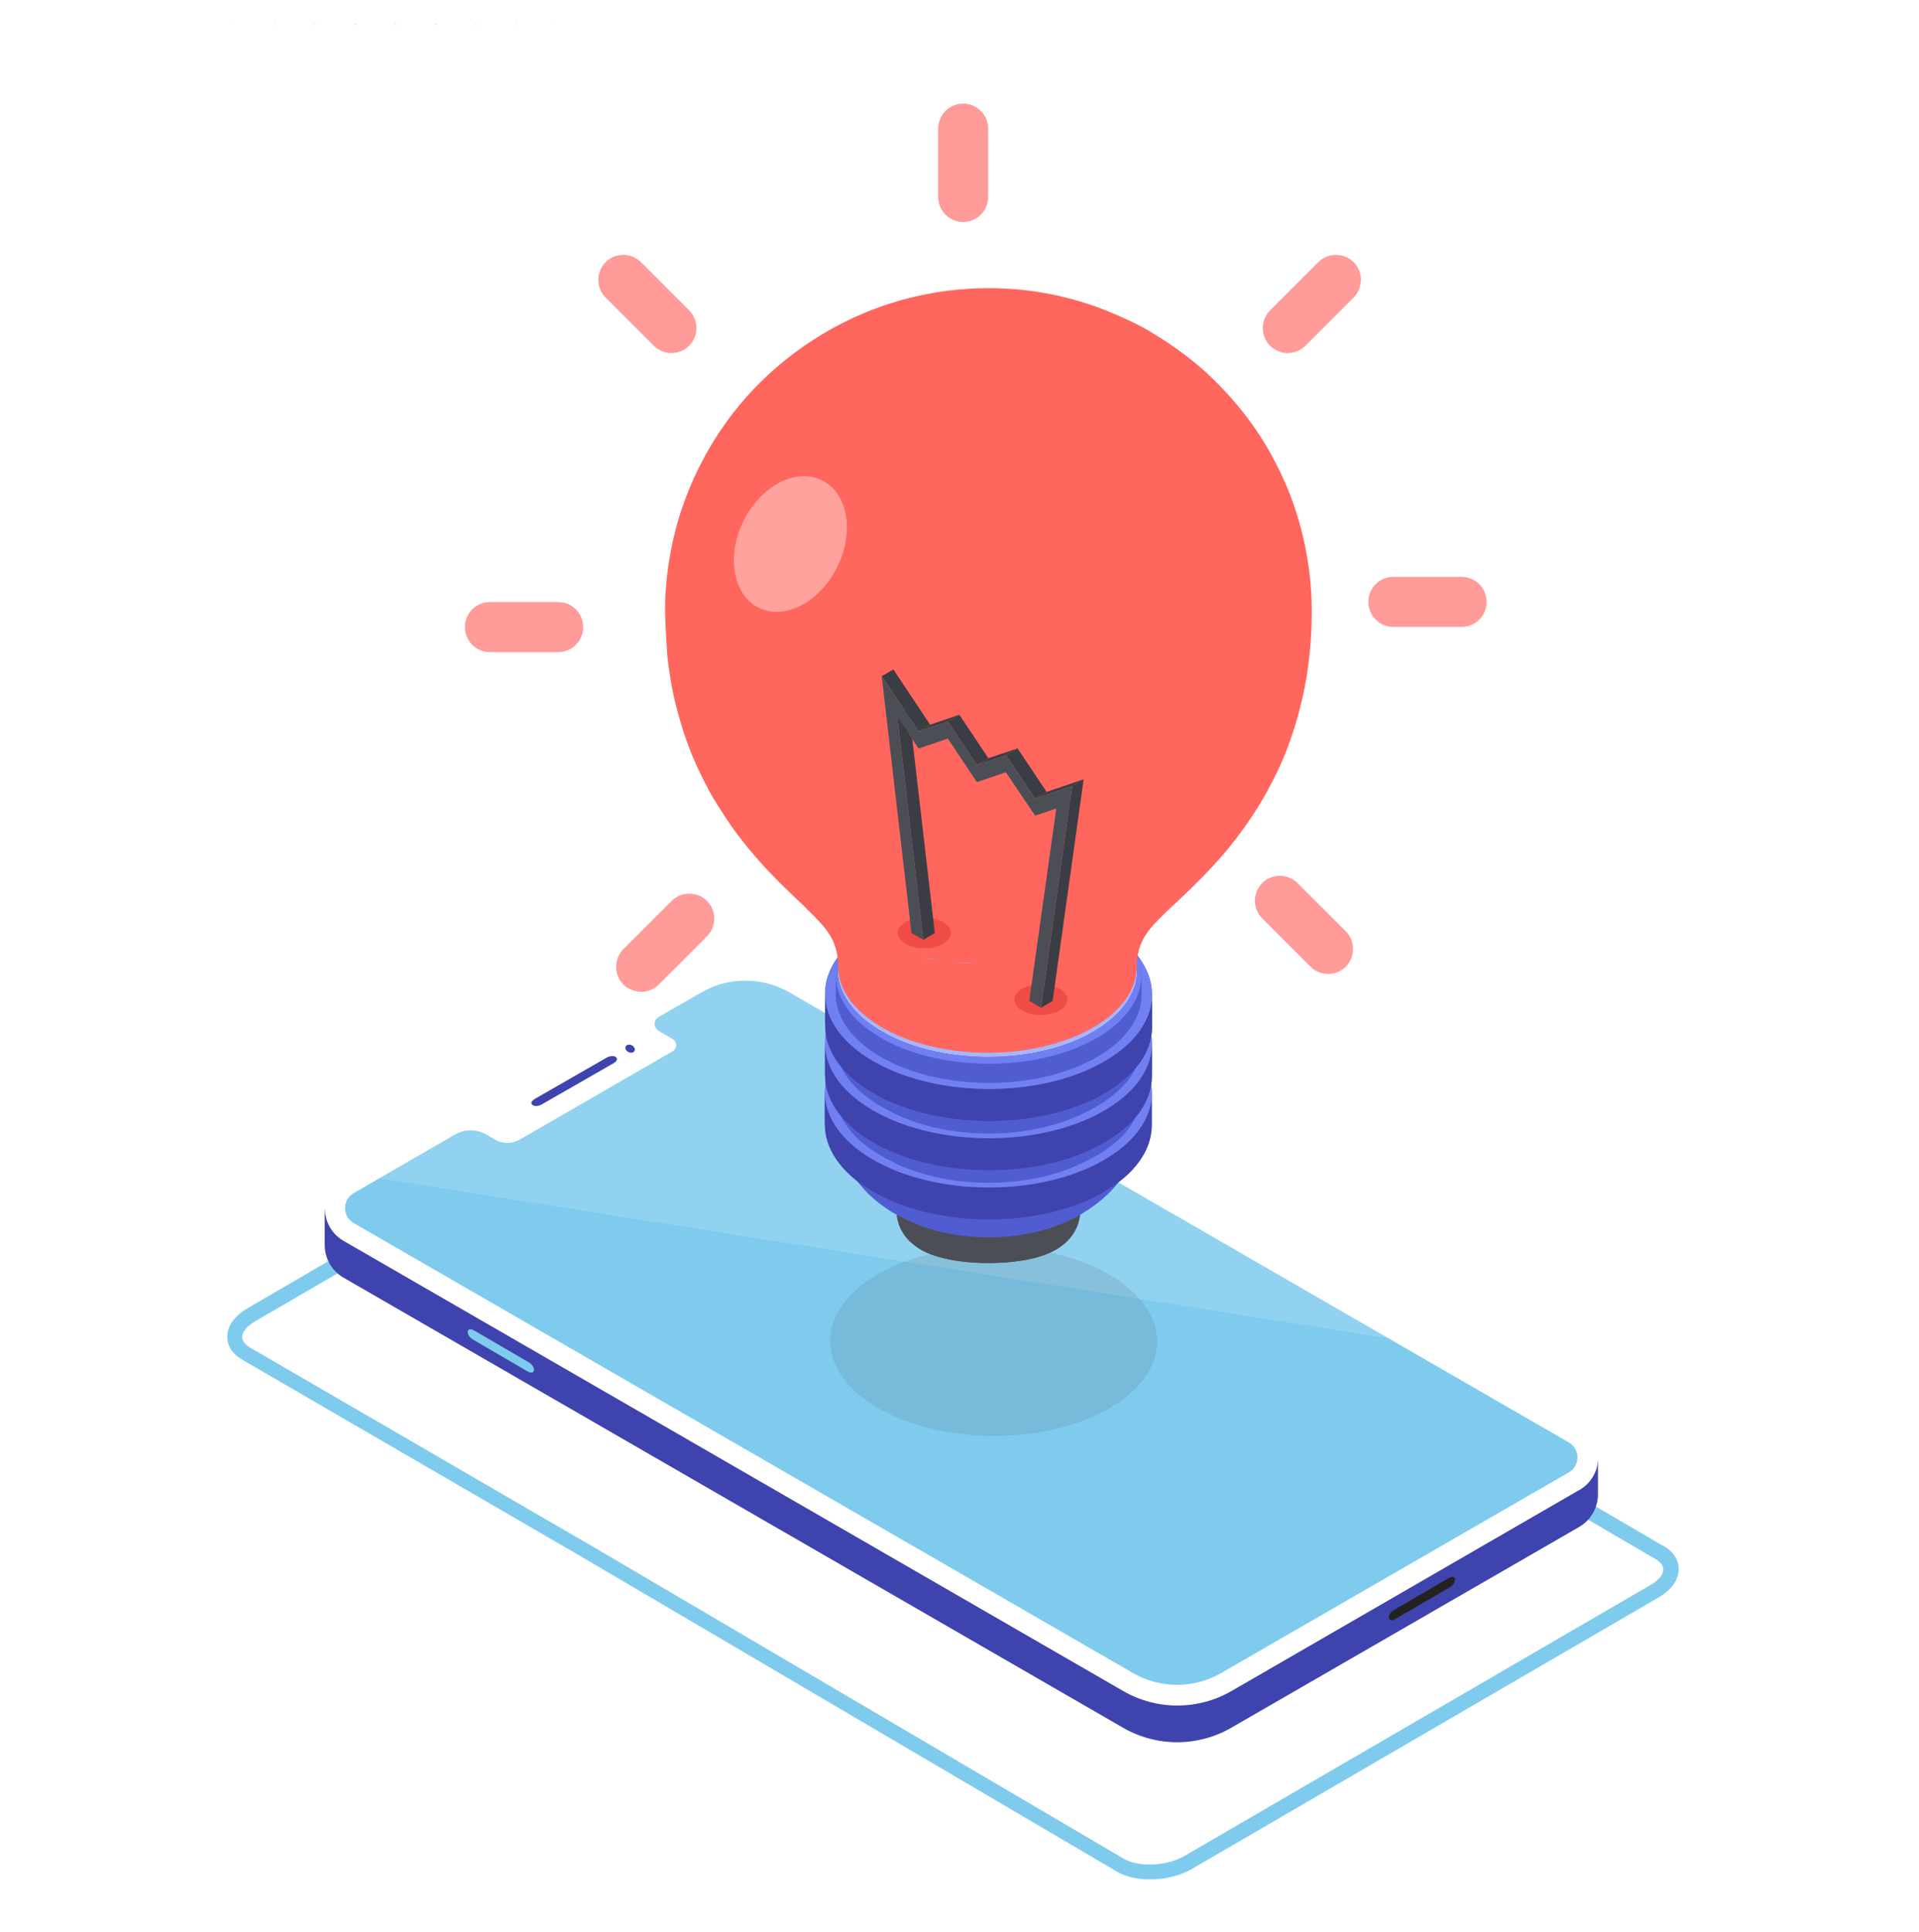 <svg width="143" height="144" viewBox="0 0 143 144" fill="none" xmlns="http://www.w3.org/2000/svg">
<g opacity="0.08">
<path d="M11.49 1.829V1.816H11.477L11.49 1.829Z" fill="#3F43AD"/>
<path d="M14.486 1.829C14.493 1.829 14.499 1.823 14.499 1.816C14.499 1.81 14.493 1.804 14.486 1.804C14.48 1.804 14.474 1.81 14.474 1.816C14.474 1.823 14.48 1.829 14.486 1.829Z" fill="#3F43AD"/>
<path d="M17.483 1.854C17.504 1.854 17.521 1.837 17.521 1.817C17.521 1.796 17.504 1.779 17.483 1.779C17.463 1.779 17.446 1.796 17.446 1.817C17.446 1.837 17.463 1.854 17.483 1.854Z" fill="#3F43AD"/>
<path d="M20.48 1.879C20.514 1.879 20.542 1.851 20.542 1.817C20.542 1.782 20.514 1.754 20.48 1.754C20.446 1.754 20.418 1.782 20.418 1.817C20.418 1.851 20.446 1.879 20.48 1.879Z" fill="#3F43AD"/>
<path d="M23.477 1.891C23.518 1.891 23.551 1.858 23.551 1.816C23.551 1.775 23.518 1.742 23.477 1.742C23.436 1.742 23.402 1.775 23.402 1.816C23.402 1.858 23.436 1.891 23.477 1.891Z" fill="#3F43AD"/>
<path d="M26.474 1.904C26.522 1.904 26.561 1.865 26.561 1.817C26.561 1.768 26.522 1.729 26.474 1.729C26.426 1.729 26.387 1.768 26.387 1.817C26.387 1.865 26.426 1.904 26.474 1.904Z" fill="#3F43AD"/>
<path d="M29.471 1.904C29.518 1.904 29.558 1.865 29.558 1.817C29.558 1.768 29.518 1.729 29.471 1.729C29.422 1.729 29.383 1.768 29.383 1.817C29.383 1.865 29.422 1.904 29.471 1.904Z" fill="#3F43AD"/>
<path d="M32.467 1.904C32.515 1.904 32.554 1.865 32.554 1.817C32.554 1.768 32.515 1.729 32.467 1.729C32.419 1.729 32.38 1.768 32.38 1.817C32.38 1.865 32.419 1.904 32.467 1.904Z" fill="#3F43AD"/>
<path d="M35.464 1.891C35.505 1.891 35.539 1.858 35.539 1.816C35.539 1.775 35.505 1.742 35.464 1.742C35.423 1.742 35.389 1.775 35.389 1.816C35.389 1.858 35.423 1.891 35.464 1.891Z" fill="#3F43AD"/>
<path d="M38.461 1.879C38.495 1.879 38.523 1.851 38.523 1.817C38.523 1.782 38.495 1.754 38.461 1.754C38.426 1.754 38.399 1.782 38.399 1.817C38.399 1.851 38.426 1.879 38.461 1.879Z" fill="#3F43AD"/>
<path d="M41.458 1.854C41.478 1.854 41.495 1.837 41.495 1.817C41.495 1.796 41.478 1.779 41.458 1.779C41.437 1.779 41.42 1.796 41.42 1.817C41.42 1.837 41.437 1.854 41.458 1.854Z" fill="#3F43AD"/>
<path d="M44.454 1.829C44.461 1.829 44.466 1.823 44.466 1.816C44.466 1.81 44.461 1.804 44.454 1.804C44.447 1.804 44.442 1.81 44.442 1.816C44.442 1.823 44.447 1.829 44.454 1.829Z" fill="#3F43AD"/>
<path d="M47.451 1.829V1.816H47.439L47.451 1.829Z" fill="#3F43AD"/>
<path d="M23.477 4.826V4.813H23.465L23.477 4.826Z" fill="#3F43AD"/>
<path d="M26.473 4.826V4.813H26.461L26.473 4.826Z" fill="#3F43AD"/>
<path d="M29.47 4.826V4.813H29.458L29.47 4.826Z" fill="#3F43AD"/>
<path d="M32.467 4.826V4.813H32.455L32.467 4.826Z" fill="#3F43AD"/>
<path d="M35.464 4.826V4.813H35.452L35.464 4.826Z" fill="#3F43AD"/>
</g>
<path d="M123.925 115.196L58.804 77.084C57.337 76.238 54.862 76.325 53.196 77.283L46.369 81.225L45.25 81.871L18.453 97.489C17.483 98.049 16.936 98.82 16.936 99.616C16.936 100.312 17.346 100.934 18.105 101.357L41.868 115.159L42.987 115.806L83.226 139.469C83.897 139.867 84.768 140.054 85.701 140.054C86.782 140.054 87.926 139.792 88.822 139.27L123.577 119.051C124.547 118.492 125.094 117.733 125.094 116.925C125.094 116.229 124.684 115.607 123.937 115.184L123.925 115.196ZM123.005 118.106L88.25 138.313C86.931 139.071 84.892 139.158 83.761 138.524L44.081 115.196L42.962 114.55L18.64 100.424C18.379 100.262 18.043 100.001 18.043 99.641C18.043 99.255 18.404 98.82 19 98.472L46.369 82.543L47.488 81.896L53.755 78.265C55.061 77.507 57.113 77.42 58.232 78.054L123.353 116.179C123.614 116.328 123.95 116.589 123.95 116.95C123.95 117.335 123.589 117.77 122.992 118.119L123.005 118.106Z" fill="#7ECBEE"/>
<path d="M91.756 128.75L117.67 113.791C118.603 113.244 119.076 112.299 119.076 111.354C119.076 110.397 119.076 108.668 119.076 108.668L59.587 75.38C57.088 73.938 54.017 73.938 51.517 75.38C45.002 79.135 24.198 90.165 24.198 90.165C24.198 90.165 24.198 91.831 24.198 92.776C24.198 93.722 24.671 94.679 25.603 95.214L83.686 128.75C86.186 130.193 89.257 130.193 91.756 128.75Z" fill="#3F43AD"/>
<path d="M117.67 111.043L91.769 126.015C89.269 127.457 86.198 127.457 83.698 126.015L25.616 92.478C23.738 91.396 23.738 88.673 25.616 87.591C32.256 83.761 45.026 76.4 51.53 72.632C54.029 71.19 57.088 71.19 59.587 72.632L61.975 74.012L70.456 78.899L117.683 106.169C119.56 107.251 119.56 109.961 117.683 111.043H117.67Z" fill="white"/>
<path d="M39.667 82.045C39.667 82.045 39.766 81.946 39.841 81.896L45.213 78.812C45.449 78.675 45.76 78.663 45.897 78.775C46.046 78.887 45.971 79.086 45.735 79.223L40.363 82.306C40.127 82.443 39.816 82.456 39.679 82.344C39.58 82.269 39.58 82.145 39.654 82.045H39.667ZM46.755 77.867C46.593 77.929 46.556 78.116 46.668 78.265C46.78 78.414 46.991 78.489 47.153 78.427C47.314 78.365 47.352 78.178 47.24 78.029C47.128 77.88 46.916 77.805 46.755 77.867Z" fill="#3F43AD"/>
<path d="M39.53 102.276C39.468 102.276 39.393 102.239 39.319 102.202L35.228 99.814C34.992 99.677 34.83 99.416 34.855 99.23C34.88 99.043 35.091 99.006 35.327 99.143L39.418 101.53C39.654 101.667 39.816 101.928 39.791 102.115C39.779 102.239 39.679 102.301 39.543 102.276H39.53Z" fill="#7ECBEE"/>
<path d="M116.899 107.487L58.817 73.95C57.822 73.378 56.69 73.08 55.546 73.08C54.402 73.08 53.271 73.378 52.276 73.95L49.08 75.79C48.682 76.014 48.682 76.586 49.08 76.823L50.112 77.419C50.473 77.631 50.473 78.141 50.112 78.352L38.722 84.93C38.15 85.253 37.454 85.253 36.894 84.93C36.683 84.806 36.459 84.681 36.235 84.544C35.514 84.134 34.631 84.134 33.91 84.544L26.362 88.909C25.777 89.245 25.715 89.804 25.715 90.028C25.715 90.252 25.777 90.812 26.362 91.147L84.445 124.684C85.439 125.256 86.571 125.554 87.715 125.554C88.859 125.554 89.991 125.256 90.985 124.684L116.899 109.725C117.484 109.389 117.546 108.83 117.546 108.606C117.546 108.382 117.484 107.822 116.899 107.487Z" fill="#7ECBEE"/>
<path d="M108.17 117.522C108.108 117.522 108.033 117.559 107.959 117.596L103.868 119.984C103.631 120.12 103.47 120.382 103.495 120.568C103.52 120.755 103.731 120.792 103.967 120.655L108.058 118.268C108.295 118.131 108.456 117.87 108.431 117.683C108.419 117.559 108.319 117.497 108.183 117.522H108.17Z" fill="#222221"/>
<path opacity="0.14" d="M103.482 99.74L58.829 73.963C57.834 73.391 56.703 73.092 55.559 73.092C54.415 73.092 53.283 73.391 52.288 73.963L49.093 75.803C48.695 76.027 48.695 76.599 49.093 76.835L50.125 77.432C50.485 77.643 50.485 78.153 50.125 78.365L38.734 84.943C38.162 85.266 37.466 85.266 36.907 84.943C36.695 84.818 36.471 84.694 36.247 84.557C35.526 84.147 34.643 84.147 33.922 84.557L28.277 87.815L103.47 99.74H103.482Z" fill="white"/>
<path d="M71.773 16.539C70.742 16.539 69.908 15.706 69.908 14.674V9.588C69.908 8.556 70.742 7.723 71.773 7.723C72.806 7.723 73.639 8.556 73.639 9.588V14.674C73.639 15.706 72.806 16.539 71.773 16.539Z" fill="#FF9B99"/>
<path d="M51.356 25.765C50.635 26.487 49.453 26.487 48.719 25.765L45.126 22.172C44.405 21.451 44.405 20.269 45.126 19.535C45.847 18.814 47.028 18.814 47.762 19.535L51.356 23.129C52.077 23.85 52.077 25.032 51.356 25.765Z" fill="#FF9B99"/>
<path d="M94.641 25.765C93.92 25.044 93.92 23.863 94.641 23.129L98.235 19.535C98.956 18.814 100.137 18.814 100.871 19.535C101.592 20.257 101.592 21.438 100.871 22.172L97.277 25.765C96.556 26.487 95.375 26.487 94.641 25.765Z" fill="#FF9B99"/>
<path d="M43.46 46.73C43.46 47.763 42.626 48.596 41.594 48.596H36.508C35.476 48.596 34.643 47.763 34.643 46.73C34.643 45.698 35.476 44.865 36.508 44.865H41.594C42.626 44.865 43.46 45.698 43.46 46.73Z" fill="#FF9B99"/>
<path d="M52.686 67.136C53.407 67.857 53.407 69.039 52.686 69.772L49.093 73.366C48.371 74.087 47.19 74.087 46.456 73.366C45.735 72.645 45.735 71.463 46.456 70.73L50.05 67.136C50.771 66.415 51.953 66.415 52.686 67.136Z" fill="#FF9B99"/>
<path d="M94.057 65.806C94.778 65.084 95.959 65.084 96.693 65.806L100.286 69.399C101.008 70.12 101.008 71.302 100.286 72.035C99.565 72.757 98.384 72.757 97.65 72.035L94.057 68.442C93.335 67.721 93.335 66.539 94.057 65.806Z" fill="#FF9B99"/>
<path d="M101.965 44.853C101.965 43.821 102.798 42.988 103.83 42.988H108.916C109.948 42.988 110.781 43.821 110.781 44.853C110.781 45.885 109.948 46.718 108.916 46.718H103.83C102.798 46.718 101.965 45.885 101.965 44.853Z" fill="#FF9B99"/>
<g opacity="0.14">
<path d="M82.53 105.025C77.705 107.736 69.995 107.649 65.307 104.851C60.62 102.053 60.731 97.589 65.556 94.878C70.381 92.168 78.09 92.254 82.778 95.052C87.466 97.85 87.354 102.314 82.53 105.025Z" fill="#4C4E56"/>
</g>
<path d="M80.503 90.228C80.503 89.942 80.279 89.656 79.806 89.394V89.108C80.279 89.382 80.503 89.668 80.503 89.942C80.503 90.029 80.503 90.141 80.503 90.228Z" fill="#4C4E56"/>
<path d="M66.812 89.917C66.812 89.22 68.217 88.536 70.642 88.213C74.037 87.753 78.14 88.151 79.794 89.096V89.382C78.128 88.437 74.024 88.039 70.629 88.499C68.205 88.822 66.8 89.494 66.8 90.203C66.8 90.115 66.8 90.004 66.8 89.917H66.812Z" fill="#4C4E56"/>
<path d="M77.294 92.403C78.277 92.963 77.456 93.634 75.442 93.908C73.427 94.181 70.99 93.945 70.008 93.386C69.025 92.826 69.846 92.155 71.861 91.881C73.875 91.608 76.312 91.844 77.294 92.403Z" fill="#4C4E56"/>
<path d="M67.869 92.578C67.359 92.118 67.135 91.608 67.061 91.446C66.824 90.912 66.812 90.377 66.812 90.203C66.812 89.506 68.217 88.822 70.642 88.499C74.037 88.039 78.14 88.437 79.794 89.382C79.794 90.091 79.533 90.8 79.06 91.372C78.588 91.944 77.966 92.304 77.294 92.391C76.312 91.832 73.875 91.595 71.861 91.869C69.846 92.142 69.013 92.814 70.008 93.374C70.99 93.933 73.427 94.169 75.442 93.896C77.456 93.622 78.289 92.951 77.294 92.391C77.966 92.304 78.588 91.931 79.06 91.372C79.533 90.8 79.794 90.091 79.794 89.382C80.266 89.656 80.49 89.942 80.49 90.215C80.49 91.11 80.105 91.968 79.396 92.603C78.737 93.212 77.755 93.635 76.486 93.871C74.596 94.219 72.569 94.144 71.313 93.946C69.237 93.635 68.354 93.001 67.869 92.553V92.578Z" fill="#4C4E56"/>
<path d="M77.294 91.819C78.277 92.378 77.456 93.05 75.442 93.323C73.427 93.597 70.99 93.361 70.008 92.801C69.025 92.242 69.846 91.57 71.861 91.297C73.875 91.023 76.312 91.259 77.294 91.819Z" fill="#4C4E56"/>
<path d="M68.292 92.13C67.819 91.682 67.533 91.16 67.459 90.575C67.359 89.916 68.652 89.27 70.928 88.959C74.012 88.549 77.73 88.909 79.234 89.767C79.172 90.215 78.986 90.65 78.675 91.023C78.314 91.471 77.817 91.744 77.294 91.819C76.312 91.259 73.875 91.023 71.861 91.297C69.846 91.57 69.013 92.242 70.008 92.801C70.99 93.361 73.427 93.597 75.442 93.323C77.456 93.05 78.289 92.379 77.294 91.819C77.817 91.744 78.302 91.471 78.675 91.023C78.986 90.65 79.172 90.215 79.234 89.767C79.707 90.041 79.906 90.327 79.868 90.6C79.732 91.384 79.321 91.993 78.575 92.503C78.215 92.751 77.369 93.187 75.74 93.398C74.236 93.597 72.594 93.572 71.139 93.323C69.846 93.1 68.889 92.702 68.292 92.13Z" fill="#4C4E56"/>
<path d="M67.446 90.576C67.484 90.812 67.682 91.048 68.08 91.26C69.585 92.118 73.315 92.478 76.387 92.068C78.501 91.782 79.769 91.21 79.856 90.601C79.732 91.384 79.272 92.055 78.513 92.54C77.531 93.162 76.113 93.374 75.355 93.448C74.447 93.535 73.763 93.56 72.818 93.51C72.01 93.473 71.177 93.349 70.692 93.237C69.772 93.025 68.627 92.677 67.931 91.757C67.533 91.235 67.459 90.75 67.434 90.576H67.446Z" fill="#4C4E56"/>
<path d="M79.234 89.767C80.739 90.625 79.471 91.657 76.387 92.068C73.303 92.478 69.585 92.117 68.08 91.259C66.576 90.401 67.844 89.369 70.928 88.959C74.012 88.549 77.73 88.909 79.234 89.767Z" fill="#4C4E56"/>
<path d="M68.64 93.137C67.471 92.466 66.812 91.396 66.812 90.203C66.812 90.489 67.036 90.775 67.508 91.036C69.175 91.981 73.278 92.379 76.66 91.919C79.085 91.595 80.49 90.924 80.49 90.215C80.49 90.538 80.465 91.533 79.533 92.478C78.948 93.075 78.115 93.498 76.996 93.771C74.546 94.368 70.605 94.256 68.627 93.137H68.64Z" fill="#4C4E56"/>
<path d="M79.806 89.096C81.473 90.041 80.067 91.172 76.673 91.633C73.278 92.093 69.175 91.695 67.521 90.75C65.855 89.805 67.26 88.673 70.654 88.213C74.049 87.753 78.153 88.151 79.806 89.096Z" fill="#CC678D"/>
<path d="M66.812 90.203V89.916C66.812 90.203 67.036 90.489 67.508 90.75C69.175 91.695 73.278 92.093 76.66 91.632C79.085 91.309 80.49 90.638 80.49 89.929V90.215C80.49 90.911 79.085 91.595 76.66 91.918C73.266 92.379 69.162 91.981 67.508 91.036C67.036 90.762 66.812 90.476 66.812 90.203Z" fill="#4C4E56"/>
<path d="M80.453 90.538C79.769 90.924 78.824 90.849 77.804 90.24C80.179 88.909 80.229 86.721 77.929 85.341C75.628 83.96 71.836 83.923 69.461 85.254C67.086 86.584 67.036 88.773 69.336 90.153C71.637 91.533 75.429 91.571 77.804 90.24C78.837 90.849 79.769 90.924 80.453 90.538C79.993 90.8 79.21 91.222 77.68 91.67C76.884 91.906 75.765 92.093 74.895 92.155C73.44 92.254 72.569 92.192 71.4 92.043C71.4 92.043 70.717 91.944 69.995 91.769C69.423 91.62 69.336 91.595 68.59 91.334C67.919 91.098 66.986 90.65 66.34 90.24C65.258 89.544 64.648 88.922 64.437 88.673C63.641 87.79 63.368 87.33 62.92 86.423C62.808 86.186 62.684 85.875 62.609 85.627C62.493 85.212 62.394 84.773 62.311 84.309C62.062 82.431 63.206 80.504 65.718 79.099C70.207 76.574 77.394 76.649 81.771 79.26C84.146 80.678 85.203 82.555 84.942 84.371C84.892 84.707 84.78 85.403 84.494 86.074C84.32 86.51 84.072 87.094 83.487 87.902C82.393 89.394 81.025 90.19 80.441 90.526L80.453 90.538Z" fill="#525CD1"/>
<path d="M77.804 90.228C75.429 91.558 71.649 91.521 69.336 90.14C67.036 88.76 67.086 86.572 69.461 85.241C71.836 83.911 75.616 83.948 77.929 85.328C80.229 86.708 80.179 88.897 77.804 90.228Z" fill="#525CD1"/>
<path d="M77.804 89.78C75.429 91.111 71.649 91.073 69.336 89.693C67.036 88.313 67.086 86.124 69.461 84.794C71.836 83.463 75.616 83.501 77.929 84.881C80.229 86.261 80.179 88.45 77.804 89.78Z" fill="#525CD1"/>
<path d="M84.445 83.874C84.407 84.197 84.345 84.62 84.283 84.931C84.233 85.167 84.134 85.478 84.059 85.701C83.972 85.95 83.736 86.597 83.164 87.418C82.641 88.176 82.07 88.686 81.734 88.984C81.597 89.109 81.398 89.258 81.249 89.37C80.938 89.581 80.515 89.855 80.192 90.054C79.583 90.402 78.737 90.327 77.817 89.78C80.192 88.45 80.242 86.261 77.941 84.881C75.641 83.501 71.848 83.463 69.473 84.794C67.098 86.124 67.048 88.313 69.349 89.693C71.649 91.073 75.442 91.111 77.817 89.78C78.737 90.327 79.583 90.402 80.192 90.054C79.844 90.24 79.371 90.477 78.998 90.638C78.401 90.887 77.978 91.011 77.618 91.123C76.635 91.409 75.554 91.558 74.87 91.608C74.061 91.658 71.624 91.832 68.876 90.85C66.476 89.992 65.171 88.661 64.711 88.126C63.927 87.219 63.641 86.622 63.343 85.938C63.094 85.366 62.932 84.657 62.858 83.836C62.733 82.12 63.828 80.379 66.128 79.099C70.406 76.699 77.245 76.761 81.41 79.248C83.574 80.541 84.581 82.232 84.457 83.898L84.445 83.874Z" fill="#525CD1"/>
<path d="M80.179 90.041C80.751 89.718 81.124 89.046 81.174 88.076C83.226 86.92 84.32 85.403 84.445 83.874C84.37 84.707 84.208 85.229 84.134 85.478C84.022 85.801 83.761 86.559 83.263 87.281C82.666 88.139 82.293 88.474 81.734 88.984C81.46 89.233 81.05 89.507 80.739 89.718C80.577 89.83 80.353 89.954 80.192 90.054L80.179 90.041Z" fill="#525CD1"/>
<path d="M84.954 84.371C84.905 84.632 84.855 84.993 84.78 85.254C84.693 85.577 84.544 86.012 84.407 86.323C84.333 86.497 84.047 87.144 83.499 87.902C82.405 89.394 80.988 90.215 80.453 90.526C81.05 90.19 81.448 89.519 81.547 88.537C83.599 87.38 84.743 85.888 84.954 84.358V84.371Z" fill="#525CD1"/>
<path d="M62.845 83.811C62.945 85.304 63.965 86.771 65.892 87.927C70.058 90.414 76.897 90.489 81.174 88.077C81.124 89.047 80.751 89.718 80.179 90.041C79.732 90.29 78.998 90.7 77.543 91.123C76.772 91.347 75.691 91.534 74.857 91.596C73.452 91.695 71.301 91.708 68.789 90.812C66.874 90.128 65.419 88.972 64.698 88.126C64.437 87.828 63.84 87.119 63.417 86.149C63.293 85.863 63.169 85.565 62.995 84.881C62.92 84.57 62.87 84.147 62.833 83.824L62.845 83.811Z" fill="#525CD1"/>
<path d="M66.588 90.377C66.041 90.041 64.748 89.245 63.691 87.741C63.144 86.97 62.92 86.373 62.721 85.9C62.634 85.664 62.447 85.142 62.336 84.309C62.535 85.788 63.592 87.243 65.519 88.387C69.883 90.999 77.071 91.073 81.572 88.549C81.473 89.519 81.075 90.203 80.478 90.538C79.794 90.899 79.52 91.036 79.098 91.198C78.177 91.546 77.829 91.645 77.034 91.832C76.25 92.018 74.92 92.217 73.527 92.192C71.749 92.167 70.418 91.856 70.058 91.757C69.423 91.595 69.001 91.484 68.043 91.098C67.397 90.837 66.613 90.377 66.601 90.364L66.588 90.377Z" fill="#525CD1"/>
<path d="M82.132 88.897C77.307 91.608 69.597 91.521 64.909 88.723C60.222 85.925 60.334 81.461 65.158 78.75C69.983 76.04 77.692 76.127 82.38 78.924C87.068 81.722 86.956 86.186 82.132 88.897ZM81.56 88.549C86.049 86.025 86.16 81.871 81.784 79.26C77.419 76.649 70.232 76.574 65.73 79.099C61.241 81.623 61.129 85.776 65.506 88.387C69.871 90.999 77.058 91.073 81.56 88.549Z" fill="#525CD1"/>
<path d="M84.457 83.65C84.457 83.724 84.457 83.786 84.445 83.861C84.569 82.195 83.549 80.516 81.398 79.223C77.232 76.736 70.393 76.661 66.116 79.073C63.828 80.354 62.733 82.095 62.845 83.799C62.845 83.724 62.845 83.662 62.833 83.587C62.721 81.871 63.815 80.13 66.103 78.85C70.393 76.45 77.245 76.512 81.41 78.999C83.574 80.292 84.581 81.983 84.457 83.637V83.65Z" fill="#525CD1"/>
<path d="M85.825 83.861C85.825 82.083 84.681 80.305 82.38 78.925C77.692 76.127 69.983 76.04 65.158 78.751C62.709 80.131 61.477 81.959 61.465 83.787V81.399C61.465 79.559 62.709 77.731 65.158 76.363C69.983 73.652 77.692 73.739 82.38 76.537C84.681 77.918 85.825 79.696 85.825 81.474C85.825 82.195 85.825 83.153 85.825 83.861Z" fill="#525CD1"/>
<path d="M84.445 83.874C84.333 85.415 83.238 86.933 81.174 88.089V87.877C83.251 86.721 84.345 85.204 84.457 83.662C84.457 83.737 84.457 83.799 84.445 83.874Z" fill="#525CD1"/>
<path d="M62.833 83.6C62.932 85.092 63.952 86.572 65.892 87.728C70.058 90.215 76.909 90.29 81.199 87.878V88.089C76.909 90.489 70.07 90.427 65.904 87.94C63.965 86.783 62.957 85.304 62.858 83.824C62.858 83.749 62.858 83.687 62.845 83.612L62.833 83.6Z" fill="#525CD1"/>
<path d="M81.746 88.201C77.145 90.787 69.796 90.713 65.32 88.039C60.843 85.366 60.955 81.1 65.556 78.526C70.157 75.94 77.506 76.015 81.983 78.688C86.459 81.362 86.347 85.627 81.746 88.201ZM81.199 87.865C85.489 85.465 85.589 81.486 81.41 78.999C77.245 76.512 70.393 76.437 66.103 78.85C61.813 81.25 61.714 85.229 65.892 87.716C70.058 90.203 76.909 90.277 81.199 87.865Z" fill="#525CD1"/>
<path d="M85.265 81.921V83.401C85.265 81.71 84.171 80.006 81.97 78.701C77.493 76.027 70.145 75.952 65.544 78.539C63.206 79.857 62.025 81.598 62.025 83.351V81.871C62.025 80.118 63.206 78.377 65.544 77.059C70.145 74.473 77.493 74.547 81.97 77.221C84.171 78.539 85.265 80.23 85.253 81.934L85.265 81.921Z" fill="#525CD1"/>
<path d="M85.265 83.401C85.265 85.154 84.084 86.895 81.746 88.213V86.734C84.084 85.416 85.265 83.675 85.265 81.921C85.265 82.369 85.265 82.954 85.265 83.401Z" fill="#525CD1"/>
<path d="M62.037 81.859C62.037 83.55 63.119 85.254 65.32 86.559C69.796 89.233 77.145 89.307 81.746 86.721V88.201C77.145 90.787 69.784 90.712 65.32 88.039C63.119 86.721 62.025 85.03 62.037 83.339C62.037 82.891 62.037 82.306 62.037 81.859Z" fill="#525CD1"/>
<path d="M81.746 86.733C77.145 89.32 69.796 89.245 65.32 86.572C60.843 83.898 60.955 79.633 65.556 77.059C70.157 74.473 77.506 74.547 81.983 77.221C86.459 79.894 86.347 84.159 81.746 86.733ZM81.187 86.398C85.477 83.998 85.564 80.031 81.398 77.532C77.232 75.045 70.381 74.97 66.103 77.382C61.813 79.782 61.726 83.749 65.892 86.248C70.058 88.735 76.909 88.81 81.187 86.398Z" fill="#525CD1"/>
<path d="M85.825 81.461V83.848C85.825 85.689 84.581 87.517 82.132 88.885V86.497C84.594 85.117 85.825 83.289 85.825 81.461Z" fill="#3F43AD"/>
<path d="M61.465 83.786V81.399C61.465 83.177 62.609 84.955 64.922 86.335C69.61 89.133 77.319 89.22 82.144 86.51V88.897C77.319 91.608 69.61 91.521 64.922 88.723C62.621 87.343 61.477 85.565 61.477 83.786H61.465Z" fill="#3F43AD"/>
<path d="M82.144 86.51C77.319 89.221 69.61 89.134 64.922 86.336C60.234 83.538 60.346 79.074 65.171 76.363C69.995 73.652 77.705 73.739 82.393 76.537C87.081 79.335 86.969 83.799 82.144 86.51ZM81.597 86.174C86.111 83.65 86.21 79.472 81.821 76.848C77.444 74.224 70.232 74.15 65.718 76.686C61.204 79.211 61.105 83.389 65.494 86.013C69.871 88.636 77.083 88.711 81.597 86.174Z" fill="#7080F2"/>
<path d="M85.029 81.461C85.029 79.807 83.96 78.141 81.808 76.848C77.431 74.224 70.219 74.149 65.705 76.686C63.417 77.967 62.261 79.683 62.261 81.399V80.118C62.261 78.402 63.417 76.686 65.718 75.405C70.232 72.881 77.431 72.943 81.821 75.567C83.972 76.86 85.041 78.514 85.041 80.18C85.041 80.566 85.041 81.076 85.041 81.461H85.029Z" fill="#525CD1"/>
<path d="M84.469 79.733V81.921C84.469 80.342 83.45 78.763 81.398 77.544C77.232 75.057 70.381 74.983 66.103 77.395C63.927 78.614 62.833 80.243 62.82 81.872V79.683C62.82 78.054 63.927 76.425 66.103 75.207C70.393 72.807 77.232 72.869 81.398 75.356C83.45 76.574 84.457 78.166 84.457 79.733H84.469Z" fill="#525CD1"/>
<path d="M84.469 81.921C84.469 83.55 83.363 85.179 81.187 86.398V84.209C83.375 82.991 84.469 81.362 84.469 79.733C84.469 80.392 84.469 81.262 84.469 81.921Z" fill="#525CD1"/>
<path d="M85.041 80.193V81.474C85.041 83.19 83.885 84.906 81.585 86.186V84.906C83.885 83.625 85.029 81.909 85.041 80.193Z" fill="#525CD1"/>
<path d="M62.833 79.67C62.833 81.25 63.84 82.829 65.892 84.047C70.058 86.534 76.909 86.609 81.187 84.197V86.385C76.897 88.785 70.045 88.723 65.879 86.236C63.828 85.017 62.82 83.426 62.82 81.859C62.82 81.2 62.82 80.329 62.82 79.67H62.833Z" fill="#525CD1"/>
<path d="M62.261 81.399V80.118C62.261 81.772 63.33 83.438 65.481 84.731C69.859 87.355 77.071 87.43 81.585 84.893V86.174C77.071 88.698 69.871 88.636 65.481 86.012C63.33 84.719 62.261 83.065 62.261 81.399Z" fill="#525CD1"/>
<path d="M82.144 85.229C77.319 87.939 69.61 87.852 64.922 85.055C60.234 82.257 60.346 77.793 65.171 75.082C69.995 72.371 77.705 72.458 82.393 75.256C87.081 78.054 86.969 82.518 82.144 85.229ZM81.597 84.893C86.111 82.369 86.21 78.191 81.821 75.567C77.444 72.943 70.232 72.868 65.718 75.405C61.204 77.93 61.105 82.108 65.494 84.731C69.871 87.355 77.083 87.43 81.597 84.893Z" fill="#525CD1"/>
<path d="M85.837 80.193C85.837 78.415 84.693 76.636 82.393 75.256C77.705 72.458 69.995 72.371 65.171 75.082C62.721 76.462 61.49 78.29 61.477 80.118V77.731C61.477 75.89 62.721 74.062 65.171 72.695C69.995 69.984 77.705 70.071 82.393 72.869C84.693 74.249 85.837 76.027 85.837 77.805C85.837 78.527 85.837 79.484 85.837 80.193Z" fill="#525CD1"/>
<path d="M81.746 84.533C77.145 87.119 69.796 87.044 65.32 84.371C60.843 81.698 60.955 77.433 65.556 74.859C70.157 72.272 77.506 72.347 81.983 75.02C86.459 77.694 86.347 81.959 81.746 84.533ZM81.187 84.197C85.477 81.797 85.564 77.83 81.398 75.331C77.232 72.844 70.381 72.769 66.103 75.182C61.813 77.582 61.726 81.548 65.892 84.048C70.058 86.535 76.909 86.609 81.187 84.197Z" fill="#525CD1"/>
<path d="M85.278 78.253V79.733C85.278 78.041 84.183 76.338 81.983 75.02C77.506 72.346 70.157 72.272 65.556 74.858C63.218 76.176 62.037 77.917 62.037 79.671V78.191C62.037 76.437 63.218 74.697 65.556 73.379C70.157 70.792 77.506 70.867 81.983 73.54C84.183 74.858 85.278 76.549 85.265 78.253H85.278Z" fill="#525CD1"/>
<path d="M85.278 79.733C85.278 81.486 84.096 83.227 81.759 84.545V83.065C84.096 81.747 85.278 80.006 85.278 78.253C85.278 78.701 85.278 79.285 85.278 79.733Z" fill="#525CD1"/>
<path d="M62.037 78.191C62.037 79.882 63.119 81.586 65.32 82.904C69.796 85.577 77.145 85.652 81.746 83.065V84.545C77.145 87.132 69.784 87.057 65.32 84.383C63.119 83.065 62.025 81.374 62.037 79.671C62.037 79.223 62.037 78.639 62.037 78.191Z" fill="#525CD1"/>
<path d="M81.759 83.065C77.158 85.652 69.809 85.577 65.332 82.904C60.856 80.23 60.968 75.965 65.569 73.391C70.169 70.805 77.518 70.879 81.995 73.553C86.471 76.226 86.359 80.491 81.759 83.065ZM81.199 82.73C85.489 80.33 85.576 76.363 81.41 73.864C77.245 71.377 70.393 71.302 66.116 73.715C61.826 76.114 61.739 80.081 65.904 82.581C70.07 85.067 76.921 85.142 81.199 82.73Z" fill="#525CD1"/>
<path d="M85.837 77.805V80.193C85.837 82.033 84.594 83.861 82.144 85.229V82.841C84.606 81.461 85.837 79.633 85.837 77.805Z" fill="#3F43AD"/>
<path d="M61.477 80.118V77.731C61.477 79.509 62.621 81.287 64.934 82.668C69.622 85.465 77.332 85.552 82.157 82.842V85.229C77.332 87.94 69.622 87.853 64.934 85.055C62.634 83.675 61.49 81.897 61.49 80.118H61.477Z" fill="#3F43AD"/>
<path d="M82.144 82.841C77.319 85.552 69.61 85.465 64.922 82.667C60.234 79.87 60.346 75.406 65.171 72.695C69.995 69.984 77.705 70.071 82.393 72.869C87.081 75.667 86.969 80.131 82.144 82.841ZM81.597 82.506C86.111 79.981 86.21 75.803 81.821 73.18C77.444 70.556 70.232 70.481 65.718 73.018C61.204 75.542 61.105 79.72 65.494 82.344C69.871 84.968 77.083 85.042 81.597 82.506Z" fill="#7080F2"/>
<path d="M85.041 77.793C85.041 76.139 83.972 74.473 81.821 73.18C77.444 70.556 70.232 70.481 65.718 73.018C63.43 74.299 62.273 76.015 62.273 77.731V76.45C62.273 74.734 63.43 73.018 65.73 71.737C70.244 69.213 77.444 69.275 81.833 71.899C83.984 73.192 85.054 74.846 85.054 76.512C85.054 76.898 85.054 77.408 85.054 77.793H85.041Z" fill="#525CD1"/>
<path d="M84.482 76.064V78.253C84.482 76.674 83.462 75.094 81.41 73.876C77.245 71.389 70.393 71.314 66.116 73.727C63.94 74.945 62.845 76.574 62.833 78.203V76.015C62.833 74.386 63.94 72.757 66.116 71.538C70.406 69.138 77.245 69.2 81.41 71.687C83.462 72.906 84.469 74.498 84.469 76.064H84.482Z" fill="#525CD1"/>
<path d="M84.482 78.253C84.482 79.882 83.375 81.511 81.199 82.73V80.541C83.388 79.322 84.482 77.693 84.482 76.064C84.482 76.724 84.482 77.594 84.482 78.253Z" fill="#525CD1"/>
<path d="M85.054 76.524V77.805C85.054 79.521 83.897 81.237 81.597 82.518V81.237C83.897 79.956 85.041 78.24 85.054 76.524Z" fill="#525CD1"/>
<path d="M62.845 76.002C62.845 77.582 63.852 79.161 65.904 80.379C70.07 82.866 76.921 82.941 81.199 80.529V82.717C76.909 85.117 70.058 85.055 65.892 82.568C63.84 81.349 62.833 79.758 62.833 78.191C62.833 77.532 62.833 76.662 62.833 76.002H62.845Z" fill="#525CD1"/>
<path d="M62.273 77.731V76.45C62.273 78.104 63.343 79.77 65.494 81.064C69.871 83.687 77.083 83.762 81.597 81.225V82.506C77.083 85.03 69.883 84.968 65.494 82.344C63.343 81.051 62.273 79.397 62.273 77.731Z" fill="#525CD1"/>
<path d="M82.157 81.561C77.332 84.272 69.622 84.184 64.934 81.387C60.246 78.589 60.358 74.125 65.183 71.414C70.008 68.703 77.717 68.79 82.405 71.588C87.093 74.386 86.981 78.85 82.157 81.561ZM81.609 81.225C86.123 78.701 86.223 74.523 81.833 71.899C77.456 69.275 70.244 69.201 65.73 71.737C61.216 74.261 61.117 78.44 65.506 81.063C69.883 83.687 77.096 83.762 81.609 81.225Z" fill="#525CD1"/>
<path d="M85.837 76.525C85.837 74.746 84.693 72.968 82.393 71.588C77.705 68.79 69.995 68.703 65.171 71.414C62.721 72.794 61.49 74.622 61.477 76.45V74.05C61.477 72.21 62.721 70.382 65.171 69.014C69.995 66.303 77.705 66.39 82.393 69.188C84.693 70.568 85.837 72.347 85.837 74.125C85.837 74.846 85.837 75.803 85.837 76.525Z" fill="#525CD1"/>
<path d="M81.759 80.877C77.158 83.463 69.809 83.389 65.332 80.715C60.856 78.042 60.968 73.777 65.569 71.203C70.169 68.616 77.518 68.691 81.995 71.364C86.471 74.038 86.359 78.303 81.759 80.877ZM81.199 80.541C85.489 78.141 85.576 74.175 81.41 71.675C77.245 69.188 70.393 69.114 66.116 71.526C61.826 73.926 61.739 77.893 65.904 80.392C70.07 82.879 76.921 82.954 81.199 80.541Z" fill="#525CD1"/>
<path d="M85.29 74.585V76.065C85.29 74.374 84.196 72.67 81.995 71.352C77.518 68.678 70.169 68.604 65.569 71.19C63.231 72.508 62.05 74.249 62.05 76.002V74.523C62.05 72.769 63.231 71.029 65.569 69.71C70.169 67.124 77.518 67.199 81.995 69.872C84.196 71.19 85.29 72.881 85.278 74.585H85.29Z" fill="#525CD1"/>
<path d="M85.278 76.065C85.278 77.818 84.096 79.559 81.759 80.877V79.397C84.096 78.079 85.278 76.338 85.278 74.585C85.278 75.033 85.278 75.617 85.278 76.065Z" fill="#525CD1"/>
<path d="M62.05 74.522C62.05 76.214 63.131 77.917 65.332 79.223C69.809 81.896 77.158 81.971 81.759 79.385V80.864C77.158 83.451 69.796 83.376 65.332 80.703C63.131 79.385 62.037 77.693 62.05 76.002C62.05 75.555 62.05 74.97 62.05 74.522Z" fill="#525CD1"/>
<path d="M81.771 79.397C77.17 81.983 69.821 81.909 65.345 79.235C60.868 76.562 60.98 72.297 65.581 69.723C70.182 67.136 77.531 67.211 82.007 69.884C86.484 72.558 86.372 76.823 81.771 79.397ZM81.212 79.061C85.501 76.661 85.589 72.695 81.423 70.195C77.257 67.708 70.406 67.634 66.128 70.046C61.838 72.446 61.751 76.413 65.917 78.912C70.082 81.399 76.934 81.474 81.212 79.061Z" fill="#525CD1"/>
<path d="M84.482 74.585C84.482 76.214 83.388 77.843 81.199 79.061V77.656C83.375 76.438 84.482 74.809 84.482 73.18C84.482 73.603 84.482 74.162 84.482 74.585Z" fill="#525CD1"/>
<path d="M85.85 74.124V76.524C85.85 78.365 84.606 80.193 82.157 81.561V79.161C84.619 77.78 85.85 75.952 85.85 74.124Z" fill="#3F43AD"/>
<path d="M62.858 73.118C62.858 74.697 63.865 76.276 65.917 77.495C70.082 79.982 76.934 80.056 81.212 77.644V79.049C76.921 81.449 70.07 81.387 65.904 78.9C63.853 77.681 62.845 76.09 62.845 74.523C62.845 74.1 62.845 73.54 62.845 73.118H62.858Z" fill="#525CD1"/>
<path d="M61.49 76.45V74.05C61.49 75.828 62.634 77.606 64.947 78.986C69.635 81.784 77.344 81.871 82.169 79.16V81.56C77.344 84.271 69.635 84.184 64.947 81.386C62.646 80.006 61.502 78.228 61.502 76.45H61.49Z" fill="#3F43AD"/>
<path d="M82.157 79.173C77.332 81.884 69.622 81.797 64.934 78.999C60.246 76.201 60.358 71.737 65.183 69.026C70.008 66.315 77.717 66.403 82.405 69.2C87.093 71.998 86.981 76.462 82.157 79.173ZM81.609 78.837C86.123 76.313 86.223 72.135 81.833 69.511C77.456 66.887 70.244 66.813 65.73 69.35C61.216 71.874 61.117 76.052 65.506 78.676C69.883 81.299 77.096 81.374 81.609 78.837Z" fill="#7080F2"/>
<path d="M85.054 74.125C85.054 72.471 83.984 70.805 81.833 69.511C77.456 66.888 70.244 66.813 65.73 69.35C63.442 70.63 62.286 72.347 62.286 74.062V72.645C62.286 70.929 63.442 69.213 65.743 67.932C70.257 65.408 77.456 65.47 81.846 68.094C83.997 69.387 85.066 71.041 85.066 72.707C85.066 73.13 85.066 73.702 85.066 74.125H85.054Z" fill="#525CD1"/>
<path d="M81.435 68.79C77.27 66.303 70.418 66.229 66.141 68.641C63.965 69.86 62.87 71.489 62.858 73.118C62.858 73.354 62.883 73.59 62.92 73.826C63.194 72.434 64.263 71.103 66.128 70.059C70.418 67.659 77.257 67.721 81.423 70.208C83.475 71.426 84.482 73.018 84.482 74.585V73.18C84.482 71.6 83.475 70.021 81.423 68.803L81.435 68.79ZM62.858 73.118V73.242C62.858 73.242 62.858 73.155 62.858 73.118ZM62.858 74.398C62.858 74.398 62.858 74.361 62.858 74.349V74.398ZM62.858 74.112C62.858 74.112 62.858 74.075 62.858 74.05V74.112Z" fill="#525CD1"/>
<path d="M85.054 72.707V74.125C85.054 75.841 83.897 77.557 81.597 78.837V77.42C83.897 76.139 85.041 74.423 85.054 72.707Z" fill="#525CD1"/>
<path d="M84.488 73.163C84.498 69.702 79.662 66.883 73.688 66.866C67.713 66.849 62.861 69.642 62.852 73.103C62.842 76.564 67.678 79.384 73.653 79.4C79.627 79.417 84.479 76.625 84.488 73.163Z" fill="#525CD1"/>
<path d="M62.286 74.063V72.645C62.286 74.299 63.355 75.965 65.506 77.258C69.883 79.882 77.096 79.957 81.609 77.42V78.838C77.096 81.362 69.896 81.3 65.506 78.676C63.355 77.383 62.286 75.729 62.286 74.063Z" fill="#525CD1"/>
<path d="M81.609 77.42C77.096 79.944 69.896 79.882 65.506 77.258C61.129 74.635 61.229 70.469 65.73 67.932C70.244 65.408 77.444 65.47 81.833 68.094C86.21 70.718 86.111 74.883 81.609 77.42Z" fill="#7080F2"/>
<path d="M81.336 76.91C76.934 79.384 69.883 79.31 65.606 76.748C61.328 74.187 61.428 70.108 65.829 67.633C70.231 65.159 77.282 65.234 81.559 67.795C85.837 70.357 85.738 74.435 81.336 76.91Z" fill="#F2DAE2"/>
<path d="M84.706 72.06V72.309C84.706 73.987 83.574 75.654 81.336 76.91V76.661C83.574 75.405 84.706 73.739 84.706 72.06Z" fill="#F2DAE2"/>
<path d="M62.46 72.247V71.998C62.46 73.615 63.504 75.243 65.606 76.512C69.883 79.073 76.934 79.148 81.336 76.674V76.922C76.934 79.397 69.883 79.322 65.606 76.761C63.504 75.505 62.447 73.876 62.46 72.247Z" fill="#F2DAE2"/>
<path d="M81.336 76.91C76.934 79.384 69.883 79.31 65.606 76.748C61.328 74.187 61.428 70.108 65.83 67.633C70.232 65.159 77.282 65.234 81.56 67.795C85.837 70.357 85.738 74.435 81.336 76.91Z" fill="#A7B6FC"/>
<g filter="url(#filter0_d_1160_42233)">
<path d="M95.897 36.285C94.579 33.177 92.85 30.628 90.314 28.166C88.585 26.487 86.844 25.417 86.011 24.895C85.564 24.609 84.942 24.273 84.457 24.037C83.537 23.598 82.658 23.221 81.821 22.906C81.721 22.868 80.826 22.532 79.409 22.172C78.488 21.936 77.767 21.824 77.145 21.724C76.673 21.65 74.957 21.413 72.831 21.488C69.274 21.612 63.965 22.595 58.829 26.586C53.469 30.739 51.331 36.037 50.523 38.822C49.553 42.192 49.54 44.965 49.565 45.736C49.59 46.631 49.652 47.812 49.714 48.695C49.752 49.193 49.851 49.852 49.926 50.349C50 50.846 50.236 52.376 50.933 54.527C51.505 56.33 52.263 57.81 52.587 58.444C52.773 58.817 53.047 59.315 53.271 59.675C53.631 60.26 54.141 61.043 54.526 61.603C54.526 61.603 55.385 62.834 56.665 64.264C57.747 65.47 58.58 66.253 59.625 67.248C59.849 67.459 60.184 67.646 60.445 67.857C60.184 67.646 59.861 67.459 59.625 67.248C59.799 67.41 59.961 67.559 60.122 67.721V67.758C60.184 67.808 60.234 67.832 60.259 67.87L60.296 67.907C60.296 67.907 60.408 68.019 60.458 68.069C60.57 68.181 60.657 68.268 60.769 68.38C60.843 68.479 60.943 68.554 61.017 68.641C61.129 68.753 61.216 68.865 61.316 68.976C61.366 69.039 61.428 69.101 61.477 69.163C61.614 69.337 61.739 69.511 61.838 69.685C61.851 69.685 61.851 69.698 61.851 69.698C62.112 70.133 62.273 70.581 62.348 70.966C62.385 71.103 62.398 71.215 62.41 71.339C62.41 71.563 62.46 71.762 62.46 71.986V72.035C62.46 73.179 63.007 74.348 64.076 75.343C64.499 75.753 64.997 76.126 65.593 76.487C69.883 79.049 76.909 79.111 81.323 76.649C81.995 76.276 82.579 75.853 83.052 75.405C84.146 74.386 84.706 73.204 84.706 72.048C84.706 71.501 84.78 70.655 85.315 69.76C85.651 69.213 86.136 68.703 86.807 68.044C87.056 67.808 87.305 67.571 87.566 67.335C87.354 67.534 87.031 67.696 86.782 67.895C87.019 67.696 87.342 67.534 87.566 67.335C88.598 66.365 90.538 64.55 92.03 62.597C93.199 61.068 94.206 59.576 95.3 57.251C96.282 55.149 96.842 53.023 97.141 51.617C97.737 48.82 97.737 46.42 97.75 45.636C97.762 41.334 96.593 37.927 95.897 36.273V36.285ZM61.913 68.964C61.913 68.964 61.938 68.964 61.938 68.976C61.938 68.976 61.913 68.977 61.913 68.964ZM69.311 71.488C69.1 71.451 68.913 71.376 68.702 71.339C69.063 71.401 69.423 71.488 69.796 71.538C69.635 71.513 69.473 71.513 69.311 71.488ZM71.935 71.774C71.649 71.762 71.363 71.712 71.065 71.675C71.562 71.725 72.059 71.749 72.557 71.774C72.346 71.774 72.134 71.774 71.923 71.774H71.935ZM78.227 71.463C77.941 71.513 77.643 71.513 77.357 71.563C77.879 71.488 78.389 71.414 78.899 71.314C78.675 71.364 78.463 71.426 78.227 71.463Z" fill="#FF665E"/>
</g>
<path d="M70.257 70.344C69.473 70.779 68.217 70.767 67.459 70.319C66.7 69.859 66.713 69.138 67.496 68.69C68.279 68.255 69.535 68.268 70.294 68.715C71.052 69.175 71.04 69.897 70.257 70.344Z" fill="#EF4C48"/>
<path d="M78.948 75.318C78.165 75.754 76.909 75.741 76.15 75.293C75.392 74.833 75.404 74.112 76.188 73.665C76.971 73.229 78.227 73.242 78.986 73.689C79.744 74.149 79.732 74.871 78.948 75.318Z" fill="#EF4C48"/>
<path d="M66.874 53.408L67.732 52.911L69.659 69.523L68.802 70.033L66.874 53.408Z" fill="#3B3D44"/>
<path d="M65.705 50.386L66.576 49.889L69.311 54.005L68.453 54.502L65.705 50.386Z" fill="#3B3D44"/>
<path d="M68.453 54.502L69.311 54.005L71.487 53.259L70.629 53.756L68.453 54.502Z" fill="#3B3D44"/>
<path d="M70.629 53.756L71.487 53.259L73.651 56.504L72.793 57.014L70.629 53.756Z" fill="#3B3D44"/>
<path d="M72.793 57.014L73.651 56.505L75.827 55.771L74.969 56.268L72.793 57.014Z" fill="#3B3D44"/>
<path d="M74.969 56.268L75.827 55.771L77.991 59.017L77.133 59.514L74.969 56.268Z" fill="#3B3D44"/>
<path d="M77.133 59.514L77.991 59.016L80.751 58.071L79.894 58.569L77.133 59.514Z" fill="#3B3D44"/>
<path d="M79.893 58.569L80.751 58.071L78.439 74.597L77.581 75.094L79.893 58.569Z" fill="#3B3D44"/>
<path d="M79.893 58.569L77.581 75.095L76.698 74.585L78.712 60.248L77.133 60.782L74.957 57.549L72.793 58.283L70.629 55.037L68.453 55.783L66.874 53.408L68.802 70.034L67.919 69.524L65.705 50.387L68.453 54.503L70.629 53.757L72.793 57.014L74.969 56.268L77.133 59.514L79.893 58.569Z" fill="#4C4E56"/>
<path opacity="0.39" d="M62.385 42.267C61.08 44.891 58.468 46.246 56.541 45.288C54.614 44.331 54.104 41.434 55.409 38.81C56.715 36.186 59.326 34.831 61.254 35.788C63.181 36.746 63.691 39.643 62.385 42.267Z" fill="white"/>
<defs>
<filter id="filter0_d_1160_42233" x="41.559" y="13.474" width="64.191" height="72.979" filterUnits="userSpaceOnUse" color-interpolation-filters="sRGB">
<feFlood flood-opacity="0" result="BackgroundImageFix"/>
<feColorMatrix in="SourceAlpha" type="matrix" values="0 0 0 0 0 0 0 0 0 0 0 0 0 0 0 0 0 0 127 0" result="hardAlpha"/>
<feOffset/>
<feGaussianBlur stdDeviation="4"/>
<feColorMatrix type="matrix" values="0 0 0 0 1 0 0 0 0 0.322 0 0 0 0 0.322 0 0 0 1 0"/>
<feBlend mode="normal" in2="BackgroundImageFix" result="effect1_dropShadow_1160_42233"/>
<feBlend mode="normal" in="SourceGraphic" in2="effect1_dropShadow_1160_42233" result="shape"/>
</filter>
</defs>
</svg>
